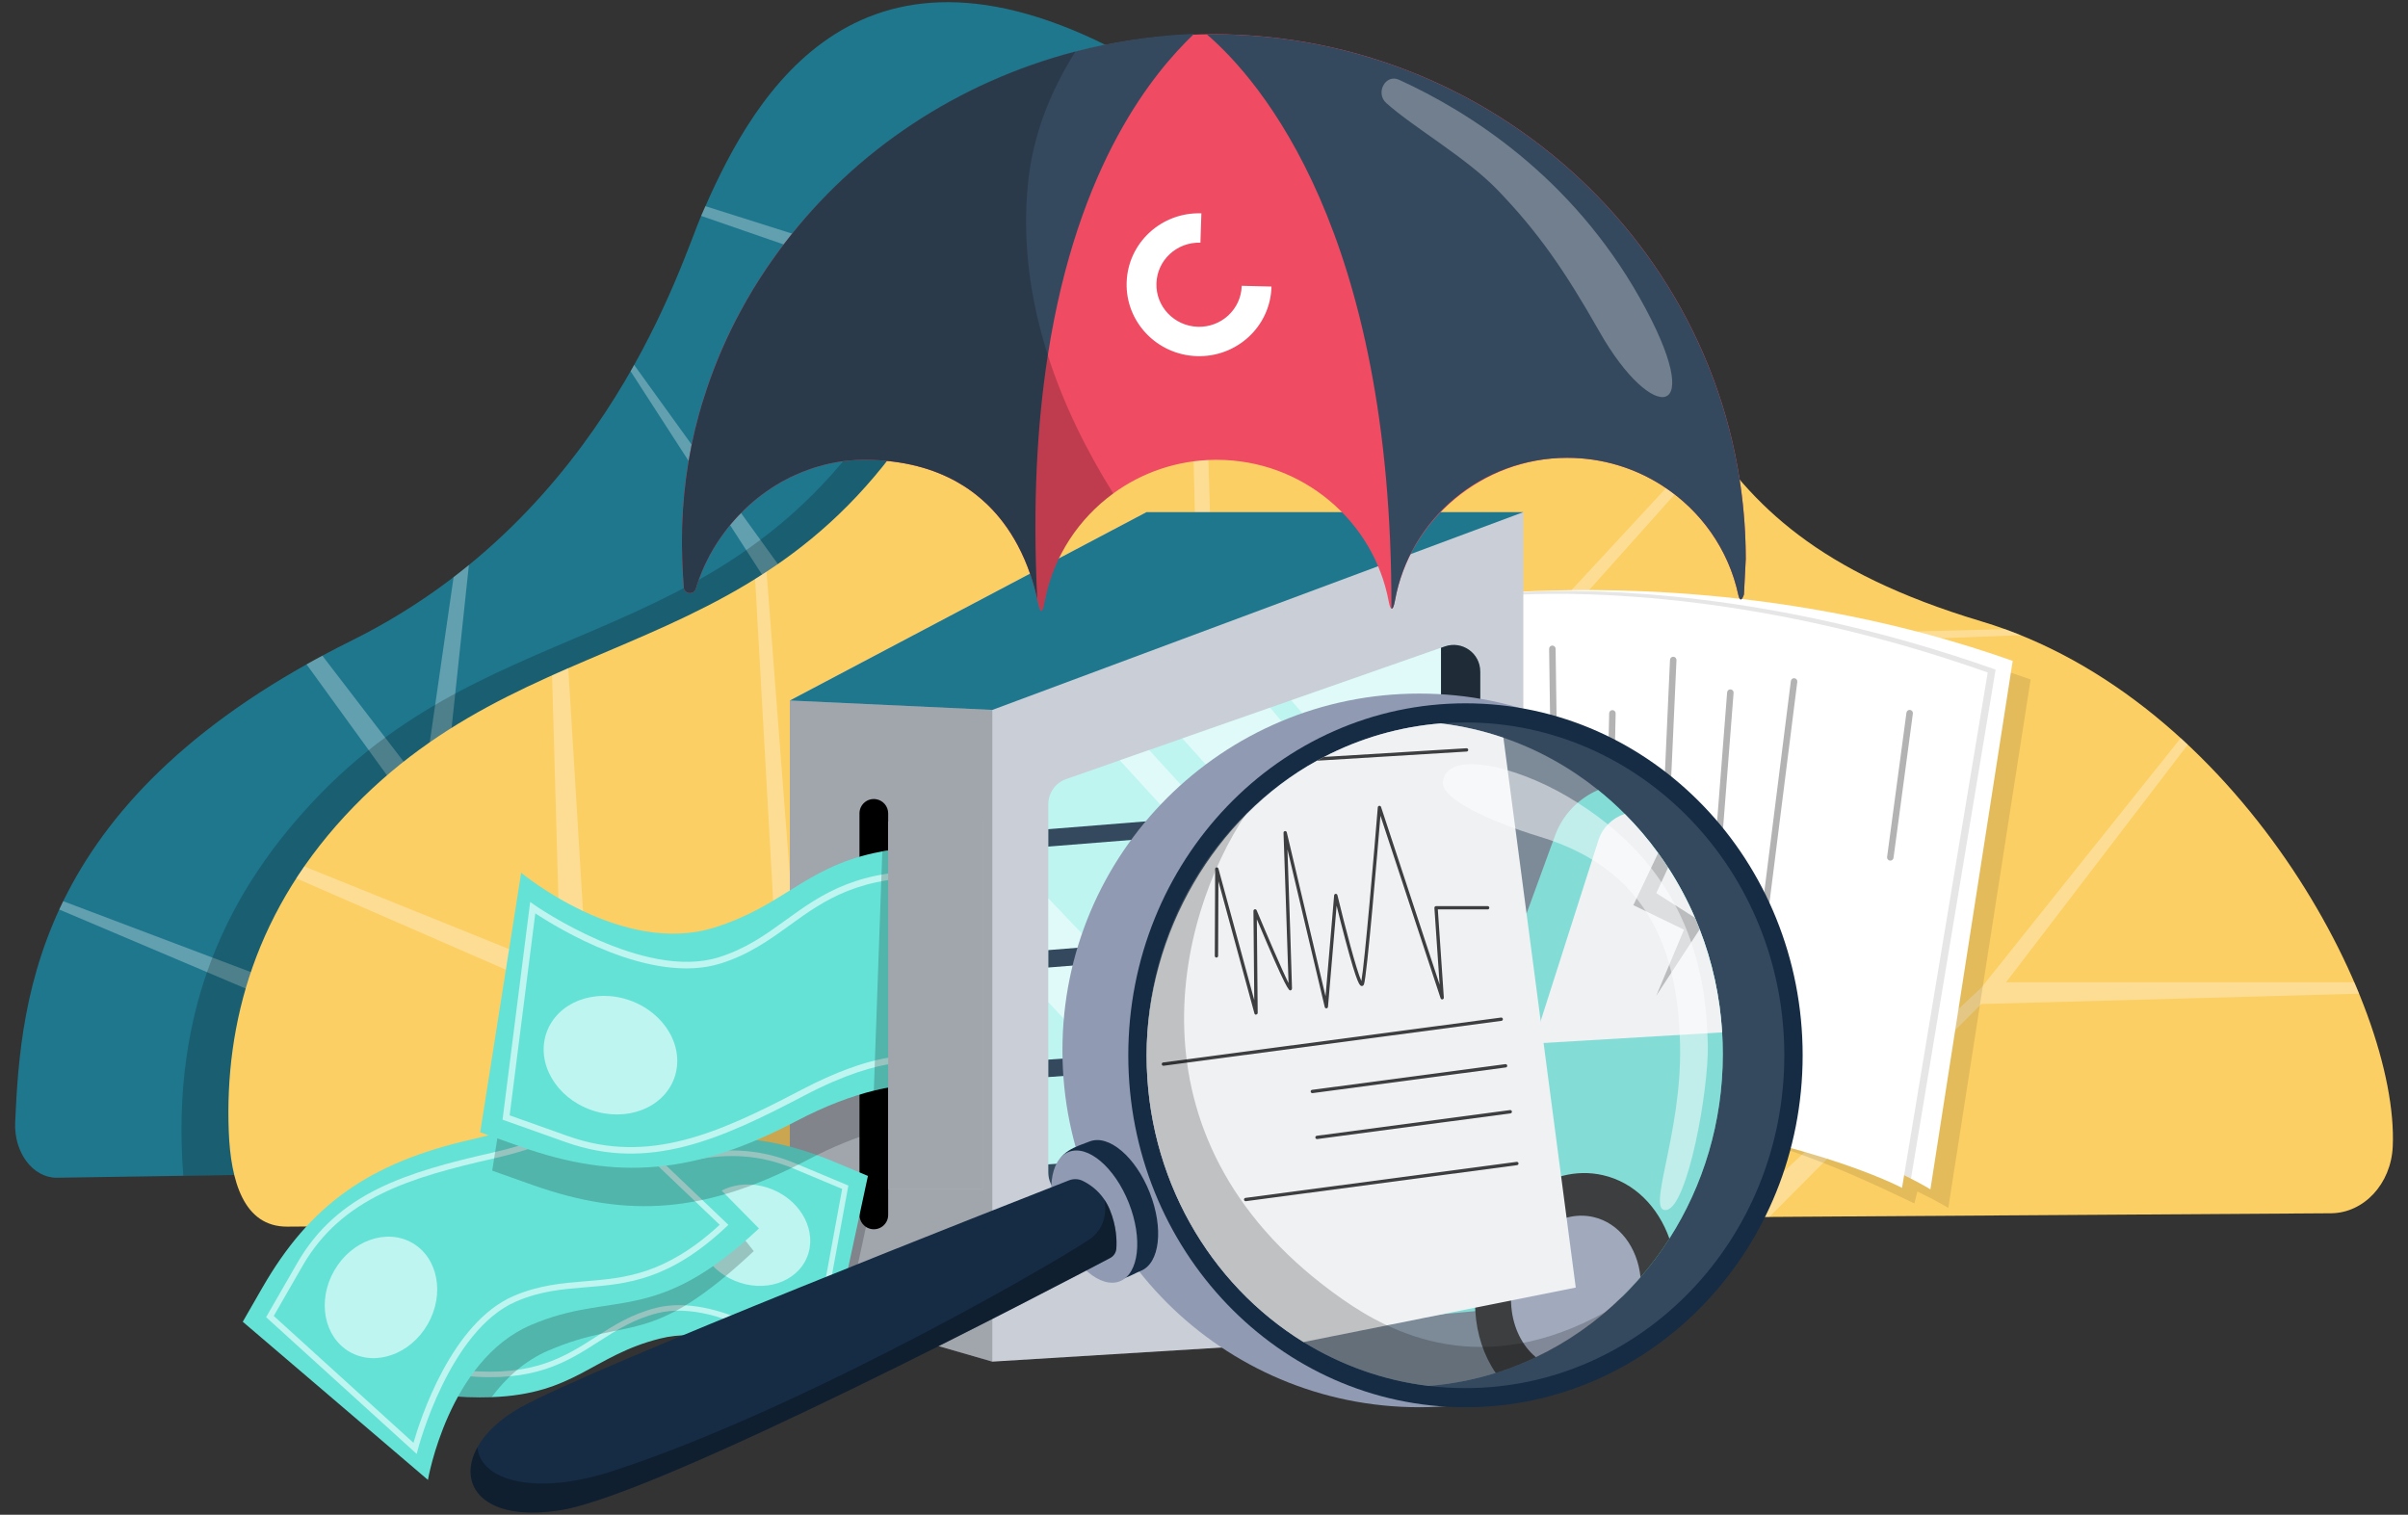 <svg width="550" height="346" viewBox="0 0 550 346" fill="none" xmlns="http://www.w3.org/2000/svg">
<rect x="0" y="0" width="550" height="346" fill="#333333" stroke="none"/>
<g clip-path="url(#clip0_10536_389688)">
<g clip-path="url(#clip1_10536_389688)">
<path d="M458.188 250.151C458.241 256.821 453.982 262.27 448.694 262.27L41.863 268.576L12.945 269.024C7.496 269.024 3.165 263.252 3.464 256.384C4.756 227.036 8.746 181.829 80.4 146.277C138.659 117.372 155.661 59.603 160.207 49.164C170.514 25.469 192.959 -19.624 253.127 10.567C258.654 13.343 263.799 17.339 268.651 22.167C294.242 47.615 311.441 95.998 331.499 108.231C360.673 126.034 382.46 107.262 421.583 147.617C450.776 177.737 458.014 228.047 458.188 250.151Z" fill="#1F778D"/>
<path opacity="0.3" d="M269.284 152.762L120.025 252.884L13.531 207.755C13.818 207.121 14.117 206.493 14.434 205.853L76.595 229.339L105.369 200.541L70.02 151.757C71.199 151.081 72.395 150.423 73.627 149.771L96.683 179.825L103.604 131.818C104.794 130.915 105.961 129.988 107.097 129.061L101.032 186.19L114.061 206.966L193.389 161.161L144.031 84.799C144.306 84.314 144.575 83.83 144.844 83.357L179.206 130.975L258.66 83.411L160.141 49.313C160.171 49.259 160.189 49.205 160.212 49.158C160.506 48.482 160.799 47.8 161.116 47.094L265.402 80.103L269.296 152.756L269.284 152.762Z" fill="white"/>
<path opacity="0.2" d="M458.189 250.148C458.243 256.818 453.984 262.268 448.696 262.268L41.864 268.573C38.927 230.676 51.801 203.326 73.193 181.318C117.568 135.681 173.896 151.258 210.644 77.194C227.657 42.898 248.283 27.105 268.646 22.164C294.238 47.612 311.436 95.995 331.494 108.229C360.669 126.031 382.456 107.26 421.579 147.615C450.771 177.735 458.01 228.044 458.183 250.148H458.189Z" fill="black"/>
<path d="M532.389 277.137C539.933 277.089 546.118 270.419 546.513 261.937C548.027 229.125 511.075 159.463 452.534 141.924C377.399 119.407 393.527 80.487 344.85 43.195C314.377 19.853 256.979 2.08 218.263 80.111C181.515 154.175 125.187 138.598 80.812 184.235C58.224 207.47 51.296 233.923 52.253 258.491C52.69 269.725 55.639 280.254 65.629 280.188L532.389 277.137Z" fill="#FCCF65"/>
<path opacity="0.02" d="M546.513 261.934C546.118 270.41 539.932 277.086 532.389 277.134L404.127 277.966L396.254 278.019L311.512 278.564L301.916 278.63L200.125 279.294L193.449 279.335L65.623 280.167C55.633 280.239 52.684 269.71 52.241 258.47C51.505 239.525 55.46 219.461 67.651 200.617C68.237 199.714 68.841 198.81 69.476 197.901C72.706 193.247 76.469 188.671 80.8 184.214C95.013 169.594 110.453 161.255 126.084 154.244C127.317 153.687 128.555 153.143 129.787 152.611C144.186 146.311 158.687 140.814 172.464 132.241C173.331 131.703 174.204 131.141 175.072 130.572C188.214 121.952 200.639 110.275 211.652 92.125C211.922 91.683 212.185 91.24 212.454 90.785C214.44 87.447 216.366 83.888 218.251 80.09C224.633 67.228 231.519 56.963 238.709 48.905C239.397 48.133 240.091 47.385 240.779 46.656C256.614 29.965 273.794 23.57 290.203 23.271C291.19 23.259 292.183 23.265 293.165 23.295C312.995 23.798 331.498 32.956 344.838 43.174C346.214 44.227 347.536 45.286 348.816 46.338C349.803 47.158 350.766 47.977 351.699 48.797C371.931 66.576 379.283 84.51 390.535 100.68C390.954 101.29 391.385 101.894 391.821 102.498C402.93 117.908 418.208 131.625 452.534 141.909C454.376 142.465 456.207 143.063 458.007 143.715C459.198 144.152 460.382 144.606 461.561 145.085C475.122 150.577 487.374 158.82 498.082 168.583C498.62 169.073 499.164 169.57 499.697 170.078C516.794 186.134 529.805 206.001 537.725 224.36C538.108 225.227 538.473 226.101 538.826 226.962C544.251 240.236 546.943 252.577 546.513 261.928V261.934Z" fill="#FCCF65"/>
<path opacity="0.3" d="M184.459 252.878L200.132 279.301L193.456 279.343L177.573 248.529L67.664 200.63C68.25 199.727 68.855 198.824 69.489 197.915L128.006 221.532L126.097 154.257C127.33 153.701 128.568 153.156 129.8 152.624L134.143 224.367L178.662 242.744L172.477 132.255C173.344 131.717 174.217 131.154 175.085 130.586L184.459 252.878Z" fill="white"/>
<path opacity="0.3" d="M349.229 149.354L278.706 180.676L311.511 278.573L301.916 278.639L274.303 182.052L211.664 92.141C211.933 91.698 212.196 91.256 212.466 90.801L274.309 174.796L272.448 97.842L238.727 48.926C239.415 48.155 240.109 47.407 240.797 46.677L272.448 89.94L290.215 23.287C291.202 23.275 292.195 23.281 293.176 23.311L282.767 69.75L348.822 46.348C349.809 47.168 350.772 47.987 351.705 48.807L278.706 76.839L275.738 96.741L278.257 177.47L348.212 146.375L390.535 100.684C390.954 101.294 391.384 101.898 391.821 102.502L352.596 146.375L458.013 143.719C459.204 144.155 460.388 144.61 461.567 145.089L349.229 149.348V149.354Z" fill="white"/>
<path opacity="0.3" d="M538.825 226.973L452.534 229.342L404.126 277.971L396.254 278.024L452.534 225.621L498.087 168.594C498.626 169.084 499.17 169.581 499.702 170.089L458.193 224.371H537.731C538.114 225.238 538.478 226.112 538.831 226.973H538.825Z" fill="white"/>
<path d="M343.724 131.887L344.603 131.935C345.991 132.007 347.133 133.065 347.313 134.441L362.448 258.45C362.681 260.239 361.233 261.8 359.433 261.705C358.051 261.633 356.914 260.586 356.723 259.216L340.715 135.159C340.469 133.365 341.917 131.791 343.724 131.887Z" fill="#152C44"/>
<path opacity="0.1" d="M463.8 155.204L445.004 275.917C445.004 275.917 443.503 274.978 440.565 273.47C439.794 273.076 438.914 272.639 437.945 272.166C437.664 273.279 437.491 273.973 437.257 274.888C425.801 269.528 402.268 257.409 369.761 254.106C369.193 254.047 368.625 253.993 368.05 253.933C367.243 253.855 366.441 253.783 365.622 253.712C365.173 253.67 363.169 253.747 361.799 253.777C361.38 253.777 361.027 253.777 360.788 253.777L345.324 140.135L345.384 139.806C345.384 139.806 346.156 139.717 347.639 139.603C348.59 139.543 349.841 139.459 351.384 139.394C366.124 138.729 412.641 137.078 463.8 155.204Z" fill="black"/>
<path d="M459.71 150.962L440.914 271.675C440.914 271.675 439.413 270.736 436.476 269.228C426.994 264.365 402.551 253.615 365.671 249.864C365.103 249.804 364.535 249.751 363.96 249.691C363.153 249.613 362.351 249.541 361.532 249.469C361.083 249.427 359.079 249.505 357.709 249.535C357.29 249.535 356.937 249.535 356.698 249.535L341.234 135.893L341.294 135.564C341.294 135.564 342.066 135.474 343.549 135.361C344.501 135.301 345.751 135.217 347.294 135.151C362.034 134.487 408.551 132.836 459.71 150.962Z" fill="white"/>
<path opacity="0.1" d="M455.809 152.956L436.475 269.23C426.993 264.367 402.55 253.617 365.671 249.866C365.102 249.806 364.534 249.752 363.96 249.693C363.152 249.615 362.351 249.543 361.531 249.471C361.082 249.429 359.078 249.507 357.709 249.537L343.262 135.901L343.328 135.572C343.328 135.572 344.093 135.488 345.577 135.368C346.528 135.309 347.784 135.225 349.322 135.159C364.067 134.495 404.656 134.83 455.809 152.956Z" fill="black"/>
<path d="M454.004 153.61L434.431 271.338C434.431 271.338 411.167 258.889 362.891 253.984C362.323 253.924 361.754 253.87 361.18 253.81C360.372 253.732 359.571 253.661 358.751 253.589C358.165 253.535 357.346 253.499 356.323 253.469L341.457 136.555L341.517 136.226C341.517 136.226 342.289 136.142 343.766 136.022C344.717 135.963 345.974 135.879 347.511 135.813C362.257 135.155 402.845 135.49 453.998 153.61H454.004Z" fill="white"/>
<path opacity="0.15" d="M361.172 253.811C360.365 253.733 359.563 253.662 358.743 253.59C358.157 253.536 357.338 253.5 356.315 253.47L341.449 136.556L341.509 136.227C341.509 136.227 342.281 136.143 343.758 136.023L361.166 253.811H361.172Z" fill="black"/>
<path opacity="0.3" fill-rule="evenodd" clip-rule="evenodd" d="M436.275 162.163C436.68 162.217 436.965 162.59 436.91 162.995L432.49 195.946C432.436 196.351 432.063 196.635 431.658 196.581C431.253 196.527 430.969 196.154 431.023 195.749L435.443 162.798C435.498 162.393 435.87 162.108 436.275 162.163Z" fill="black"/>
<path opacity="0.3" fill-rule="evenodd" clip-rule="evenodd" d="M409.87 154.92C410.275 154.971 410.562 155.341 410.511 155.747L398.619 250.108C398.568 250.514 398.198 250.801 397.792 250.75C397.387 250.699 397.099 250.329 397.15 249.923L409.043 155.562C409.094 155.156 409.464 154.869 409.87 154.92Z" fill="black"/>
<path opacity="0.3" fill-rule="evenodd" clip-rule="evenodd" d="M395.288 157.472C395.695 157.508 395.996 157.867 395.96 158.274L388.993 247.926C388.957 248.333 388.598 248.634 388.191 248.598C387.784 248.562 387.483 248.203 387.519 247.796L394.486 158.144C394.522 157.737 394.881 157.436 395.288 157.472Z" fill="black"/>
<path opacity="0.3" fill-rule="evenodd" clip-rule="evenodd" d="M382.211 150.016C382.619 150.035 382.935 150.381 382.917 150.789L378.628 245.767C378.609 246.175 378.263 246.491 377.855 246.473C377.447 246.454 377.131 246.108 377.149 245.7L381.438 150.722C381.457 150.314 381.803 149.998 382.211 150.016Z" fill="black"/>
<path opacity="0.3" fill-rule="evenodd" clip-rule="evenodd" d="M368.302 162.203C368.711 162.214 369.033 162.554 369.023 162.963L367.128 249.693C367.117 250.102 366.778 250.424 366.369 250.414C365.96 250.403 365.638 250.063 365.649 249.654L367.543 162.924C367.554 162.515 367.894 162.193 368.302 162.203Z" fill="black"/>
<path opacity="0.3" fill-rule="evenodd" clip-rule="evenodd" d="M354.558 147.461C354.966 147.455 355.302 147.782 355.308 148.19L356.654 243.587C356.66 243.996 356.333 244.332 355.925 244.338C355.516 244.343 355.18 244.017 355.174 243.608L353.828 148.211C353.822 147.803 354.149 147.467 354.558 147.461Z" fill="black"/>
<g opacity="0.5">
<path d="M338.102 139.914L347.93 149.743V139.914H338.102Z" fill="white"/>
</g>
<path d="M347.939 303.574L226.652 311.022L180.41 297.682V160.01L261.863 116.992H347.933L347.939 303.574Z" fill="#DFE4EE"/>
<path opacity="0.1" d="M347.939 303.574L226.652 311.022L180.41 297.682V160.01L261.863 116.992H347.933L347.939 303.574Z" fill="black"/>
<path d="M347.933 116.984L226.652 162.161L180.41 160.008L261.868 116.984H347.933Z" fill="#1F778D"/>
<path opacity="0.2" d="M226.65 162.167V311.026L193.24 301.389L180.402 297.686V160.008L226.65 162.167Z" fill="black"/>
<path d="M338.104 153.381V261.909C338.104 262.471 338.027 263.015 337.883 263.536C337.207 265.958 335.071 267.789 332.451 267.968L301.428 270.092L279.055 271.623L245.926 273.885C242.42 274.124 239.441 271.342 239.441 267.825V183.687C239.441 181.108 241.075 178.817 243.503 177.962L255.755 173.672L262.473 171.321L270.034 168.671L290.104 161.642L294.907 159.955L330.028 147.656C333.977 146.28 338.104 149.206 338.104 153.381Z" fill="#BEF5F0"/>
<g opacity="0.5">
<path d="M239.441 205.195L301.428 270.089L279.055 271.621L239.441 228.914V205.195Z" fill="white"/>
<path d="M338.103 153.381V209.918L294.906 159.955L330.027 147.656C333.975 146.28 338.103 149.206 338.103 153.381Z" fill="white"/>
<path d="M290.099 161.641L338.106 218.267V244.23L270.035 168.664L290.099 161.641Z" fill="white"/>
<path d="M262.472 171.312L338.104 254.093V261.906C338.104 262.468 338.026 263.012 337.882 263.533L255.754 173.663L262.472 171.312Z" fill="white"/>
</g>
<path d="M338.102 153.381V261.909C338.102 264.547 336.41 266.814 334.029 267.639C333.532 267.819 333 267.921 332.449 267.962L245.918 273.879C242.413 274.118 239.434 271.336 239.434 267.819V265.964L323.482 260.222C324.547 260.144 325.54 259.803 326.378 259.258C328.047 258.17 329.135 256.291 329.135 254.168V147.967L330.021 147.656C333.969 146.28 338.096 149.206 338.096 153.381H338.102Z" fill="#34495E"/>
<path d="M239.441 193.376L331.877 185.97V181.992L239.441 189.404V193.376Z" fill="#34495E"/>
<path d="M239.441 221.001L331.877 213.595V209.617L239.441 217.023V221.001Z" fill="#34495E"/>
<path d="M239.441 246.02L331.877 239.494V235.516L239.441 242.042V246.02Z" fill="#34495E"/>
<path opacity="0.4" d="M338.104 153.381V261.909C338.104 264.547 336.411 266.814 334.03 267.639L326.379 259.258C328.048 258.17 329.137 256.291 329.137 254.168V147.967L330.022 147.656C333.97 146.28 338.098 149.206 338.098 153.381H338.104Z" fill="black"/>
<path d="M200.071 182.553C201.681 182.792 202.865 184.174 202.865 185.795V277.513C202.865 279.69 200.789 281.258 198.695 280.671C197.284 280.271 196.309 278.985 196.309 277.513V185.795C196.309 183.791 198.091 182.254 200.071 182.553Z" fill="black"/>
<path d="M398.738 127.754L398.331 135.782C398.331 135.782 397.577 138.372 397.009 135.764C393.127 117.925 377.113 104.579 357.952 104.579C338.791 104.579 321.952 118.637 318.62 137.188C318.38 138.504 318.105 139.138 317.812 139.012C317.591 138.922 317.387 138.408 317.202 137.427C313.78 119.008 297.491 105.034 277.911 105.034H277.487C268.801 105.123 260.785 107.959 254.27 112.715C246.446 118.422 240.786 126.886 238.759 136.661C238.226 139.233 237.897 141.477 236.916 136.954C236.144 133.383 234.798 128.968 232.459 124.571C232.226 124.129 231.981 123.686 231.724 123.249C231.466 122.813 231.203 122.376 230.928 121.939C230.653 121.502 230.366 121.072 230.067 120.635C229.767 120.204 229.456 119.78 229.139 119.355C228.176 118.087 227.111 116.842 225.921 115.658C225.825 115.562 225.724 115.461 225.622 115.365C225.52 115.269 225.418 115.167 225.317 115.072C224.605 114.396 223.851 113.732 223.05 113.098C222.936 113.008 222.822 112.918 222.709 112.828C222.475 112.649 222.242 112.469 222.003 112.296C221.769 112.122 221.524 111.949 221.279 111.776C221.034 111.602 220.782 111.435 220.531 111.273C220.405 111.189 220.28 111.106 220.154 111.028C219.64 110.705 219.113 110.388 218.569 110.083C213.281 107.104 206.551 105.153 197.985 105.034C197.123 105.016 196.256 105.034 195.412 105.094H195.394C194.97 105.111 194.545 105.147 194.126 105.183C192.122 105.351 190.172 105.692 188.24 106.182C187.336 106.422 186.433 106.679 185.554 106.966C185.165 107.092 184.782 107.223 184.411 107.367C183.562 107.678 182.736 108.007 181.947 108.366C181.659 108.479 181.378 108.605 181.097 108.743C181.007 108.784 180.912 108.832 180.822 108.874C180.768 108.874 180.714 108.934 180.654 108.946C180.565 108.988 180.469 109.036 180.379 109.084C180.104 109.221 179.829 109.365 179.548 109.508C177.962 110.334 176.455 111.261 175.019 112.278C174.798 112.428 174.577 112.589 174.355 112.757C174.283 112.81 174.206 112.864 174.134 112.918C172.644 114.013 171.245 115.215 169.922 116.513C169.647 116.747 169.39 117.022 169.151 117.297C168.78 117.644 168.415 118.027 168.08 118.41C167.769 118.739 167.476 119.068 167.195 119.409C166.902 119.738 166.626 120.085 166.345 120.432C166.22 120.593 166.088 120.749 165.962 120.916C165.585 121.395 165.221 121.879 164.874 122.382C163.51 124.296 162.295 126.318 161.284 128.436C161.165 128.681 161.051 128.926 160.937 129.166C160.824 129.411 160.71 129.662 160.602 129.907C159.956 131.385 159.388 132.916 158.927 134.466C158.467 135.961 156.277 135.74 156.17 134.19C156.02 132.145 155.888 130.015 155.823 127.897C155.434 117.632 156.463 107.672 158.73 98.154C158.951 97.239 159.191 96.348 159.43 95.438C159.579 94.852 159.723 94.272 159.908 93.71C160.112 92.944 160.351 92.178 160.59 91.43C160.866 90.521 161.159 89.624 161.458 88.75C163.498 82.589 166.112 76.643 169.205 70.972C169.647 70.152 170.09 69.35 170.551 68.543C171.071 67.651 171.58 66.754 172.118 65.881C172.579 65.133 173.039 64.385 173.518 63.656C174.014 62.872 174.529 62.1 175.049 61.334C175.378 60.826 175.713 60.335 176.078 59.839C176.449 59.312 176.832 58.762 177.221 58.236C177.867 57.32 178.543 56.429 179.225 55.532C195.454 34.487 218.85 18.855 245.572 11.874C253.726 9.739 262.196 8.417 270.865 7.992C271.325 7.956 271.768 7.938 272.228 7.938C272.324 7.92 272.432 7.92 272.522 7.92C273.55 7.866 274.603 7.848 275.65 7.83C276.111 7.812 276.571 7.812 277.032 7.812C343.972 7.812 398.744 61.412 398.744 127.742L398.738 127.754Z" fill="#EF4B63"/>
<path d="M398.738 127.751L398.332 135.779C398.332 135.779 397.578 138.37 397.01 135.761C394.766 125.442 388.449 116.631 379.817 111.031C373.542 106.946 366.016 104.577 357.952 104.577C338.295 104.577 321.952 118.635 318.62 137.185C318.381 138.501 318.106 139.135 317.812 139.01C318.016 53.095 287.902 18.404 275.645 7.846C276.105 7.828 276.566 7.828 277.026 7.828C278.223 7.828 279.401 7.846 280.58 7.882C334.694 9.413 380.224 45.964 394.27 95.496C397.177 105.761 398.744 116.577 398.744 127.757L398.738 127.751Z" fill="#34495E"/>
<path d="M272.685 7.772L272.517 7.94C263.867 16.273 246.208 36.923 239.329 81.137C236.912 96.666 235.823 115.103 236.924 136.932C236.152 133.372 234.806 128.964 232.467 124.567C232.234 124.124 231.989 123.681 231.731 123.245C231.48 122.808 231.211 122.371 230.936 121.935C230.661 121.498 230.373 121.067 230.074 120.631C229.781 120.2 229.47 119.775 229.147 119.35C228.184 118.082 227.119 116.838 225.929 115.653C225.833 115.558 225.731 115.456 225.63 115.36C225.528 115.265 225.426 115.163 225.325 115.067C224.613 114.391 223.859 113.727 223.057 113.093C222.944 113.003 222.83 112.914 222.716 112.824C222.483 112.644 222.25 112.465 222.01 112.291C221.777 112.118 221.532 111.944 221.287 111.771C221.041 111.598 220.79 111.43 220.539 111.269C220.413 111.185 220.288 111.101 220.162 111.023C219.648 110.7 219.121 110.383 218.577 110.078C213.289 107.099 206.559 105.149 197.992 105.029C197.131 105.011 196.264 105.029 195.42 105.089H195.402C194.977 105.107 194.553 105.143 194.134 105.179C192.13 105.346 190.18 105.687 188.247 106.178C187.344 106.417 186.441 106.674 185.562 106.961C185.173 107.087 184.79 107.219 184.419 107.362C183.569 107.673 182.744 108.002 181.954 108.361C181.667 108.487 181.386 108.606 181.105 108.738C181.015 108.78 180.919 108.828 180.83 108.87C180.776 108.87 180.722 108.93 180.662 108.941C180.572 108.983 180.477 109.031 180.387 109.079C180.112 109.217 179.837 109.36 179.555 109.504C177.97 110.329 176.463 111.257 175.027 112.274C174.806 112.441 174.584 112.591 174.363 112.752C174.291 112.806 174.213 112.86 174.142 112.914C172.652 114.008 171.252 115.211 169.93 116.509C169.673 116.766 169.416 117.017 169.159 117.293C168.788 117.639 168.423 118.022 168.088 118.405C167.777 118.734 167.502 119.081 167.202 119.404C166.909 119.733 166.634 120.08 166.353 120.427C166.227 120.589 166.096 120.744 165.97 120.912C165.593 121.396 165.228 121.887 164.881 122.377C163.517 124.292 162.303 126.314 161.292 128.431C161.172 128.67 161.059 128.916 160.945 129.161C160.831 129.406 160.718 129.658 160.61 129.903C159.964 131.38 159.396 132.912 158.935 134.461C158.475 135.957 156.285 135.735 156.177 134.186C156.028 132.14 155.896 130.01 155.83 127.893C155.442 117.628 156.471 107.667 158.738 98.15C158.959 97.234 159.198 96.343 159.438 95.434C159.587 94.848 159.731 94.267 159.916 93.705C160.12 92.939 160.359 92.174 160.598 91.426C160.873 90.517 161.166 89.619 161.466 88.746C163.541 82.56 166.138 76.638 169.212 70.967C169.655 70.147 170.098 69.346 170.558 68.538C171.079 67.647 171.587 66.75 172.126 65.876C172.586 65.129 173.047 64.381 173.526 63.651C174.022 62.867 174.536 62.096 175.057 61.33C175.386 60.821 175.721 60.331 176.086 59.834C176.457 59.308 176.84 58.758 177.228 58.231C177.875 57.316 178.55 56.425 179.232 55.527C195.342 34.446 218.613 18.803 245.646 11.756C253.883 9.609 262.467 8.263 271.309 7.802C271.77 7.784 272.23 7.742 272.691 7.742L272.685 7.772Z" fill="#34495E"/>
<path d="M290.414 65.454L283.612 65.287V65.365C283.439 70.671 278.94 74.822 273.562 74.643C268.184 74.463 263.961 70.019 264.135 64.713C264.308 59.406 268.801 55.255 274.184 55.434L274.4 48.728C265.265 48.423 257.626 55.476 257.333 64.485C257.04 73.494 264.212 81.044 273.347 81.349C282.482 81.654 290.121 74.601 290.414 65.592C290.414 65.544 290.414 65.502 290.414 65.454Z" fill="white"/>
<path opacity="0.3" d="M316.653 23.563C314.062 21.253 316.455 16.809 319.536 18.215C335.424 25.459 358.796 40.163 374.511 68.022C390.544 96.448 377.443 97.142 365.335 75.786C357.271 61.573 351.235 52.959 342.13 43.477C335.036 36.083 322.94 29.168 316.653 23.563Z" fill="white"/>
<path opacity="0.2" d="M239.329 81.138C243.014 92.666 248.398 103.32 254.278 112.712C246.453 118.419 240.794 126.883 238.766 136.658C238.234 139.231 237.905 141.474 236.924 136.951C236.152 133.38 234.806 128.965 232.467 124.568C232.234 124.126 231.989 123.683 231.731 123.246C231.474 122.81 231.211 122.373 230.936 121.936C230.661 121.5 230.373 121.069 230.074 120.632C229.775 120.201 229.464 119.777 229.147 119.352C228.184 118.084 227.119 116.839 225.929 115.655C225.833 115.559 225.731 115.458 225.63 115.362C225.528 115.266 225.426 115.165 225.325 115.069C224.613 114.393 223.859 113.729 223.057 113.095C222.944 113.005 222.83 112.915 222.716 112.826C222.483 112.646 222.25 112.467 222.01 112.293C221.777 112.12 221.532 111.946 221.287 111.773C221.041 111.599 220.79 111.432 220.539 111.27C220.413 111.186 220.288 111.103 220.162 111.025C219.648 110.702 219.121 110.385 218.577 110.08C213.289 107.101 206.559 105.15 197.992 105.031C197.131 105.013 196.264 105.031 195.42 105.091H195.402C194.977 105.109 194.553 105.144 194.134 105.18C192.13 105.348 190.18 105.689 188.247 106.179C187.344 106.419 186.441 106.676 185.562 106.963C185.173 107.089 184.79 107.22 184.419 107.364C183.569 107.675 182.744 108.004 181.954 108.363C181.667 108.488 181.386 108.608 181.105 108.74C181.015 108.782 180.919 108.829 180.83 108.871C180.776 108.871 180.722 108.931 180.662 108.943C180.572 108.985 180.477 109.033 180.387 109.081C180.112 109.218 179.837 109.362 179.555 109.505C177.97 110.331 176.463 111.258 175.027 112.275C174.806 112.443 174.584 112.592 174.363 112.754C174.291 112.808 174.213 112.861 174.142 112.915C172.652 114.01 171.252 115.212 169.93 116.51C169.673 116.768 169.416 117.019 169.159 117.294C168.788 117.641 168.423 118.024 168.088 118.407C167.777 118.736 167.502 119.083 167.202 119.406C166.909 119.735 166.634 120.082 166.353 120.429C166.227 120.59 166.096 120.746 165.97 120.913C165.593 121.398 165.228 121.888 164.881 122.379C163.517 124.293 162.303 126.315 161.292 128.433C161.172 128.678 161.059 128.923 160.945 129.163C160.831 129.408 160.718 129.659 160.61 129.904C159.964 131.382 159.396 132.913 158.935 134.463C158.475 135.958 156.285 135.737 156.177 134.188C156.028 132.142 155.896 130.012 155.83 127.894C155.442 117.629 156.471 107.669 158.738 98.151C158.959 97.236 159.198 96.345 159.438 95.436C159.587 94.849 159.731 94.269 159.916 93.707C160.12 92.941 160.359 92.175 160.598 91.427C160.873 90.518 161.166 89.621 161.466 88.748C163.505 82.586 166.12 76.64 169.212 70.969C169.655 70.149 170.098 69.347 170.558 68.54C171.079 67.649 171.587 66.751 172.126 65.878C172.586 65.13 173.047 64.382 173.526 63.653C174.022 62.869 174.536 62.097 175.057 61.331C175.386 60.823 175.721 60.333 176.086 59.836C176.457 59.31 176.84 58.759 177.228 58.233C177.875 57.318 178.55 56.426 179.232 55.529C195.342 34.448 218.613 18.805 245.646 11.758C245.622 11.794 245.598 11.83 245.58 11.871C239.837 20.994 235.907 30.972 234.812 41.758C233.412 55.553 235.41 68.827 239.335 81.114L239.329 81.138Z" fill="black"/>
<path opacity="0.2" d="M199.587 271.887L193.24 301.384L180.402 297.681V264.852C184.189 265.749 188.041 267.047 192.055 268.728L199.587 271.887Z" fill="black"/>
<path d="M198.241 268.606L187.515 318.473C187.515 318.473 168.94 301.173 150.713 305.767C135.237 309.661 131.42 318.443 112.29 319.143C108.886 319.268 104.991 319.137 100.457 318.676L106.337 272.219C106.337 272.219 116.74 276.58 136.906 267.362C142.589 264.765 147.871 262.863 152.944 261.649C165.871 258.55 177.423 259.884 190.709 265.453L198.241 268.606Z" fill="#65E2D6"/>
<path d="M186.078 312.71L185.258 312.063C185.055 311.902 164.949 296.229 150.155 299.956C144.741 301.32 140.853 303.814 136.743 306.452C129.499 311.1 122.009 315.904 105.744 314.247L105.086 314.181L110.99 276.901L111.72 277.188C111.786 277.212 118.689 279.712 135.05 272.235C151.896 264.542 166.026 259.176 181.747 265.768L193.771 270.805L186.084 312.704L186.078 312.71ZM106.528 313.068C121.908 314.486 129.104 309.868 136.067 305.399C140.087 302.821 144.239 300.159 149.85 298.747C163.687 295.266 181.196 307.469 185.216 310.46L192.353 271.577L181.256 266.928C166.008 260.534 152.123 265.816 135.565 273.383C121.471 279.82 114.209 279.072 111.989 278.57L106.522 313.068H106.528Z" fill="#BEF5F0"/>
<path d="M184.304 287.23C186.713 281.483 183.231 274.547 176.528 271.738C169.824 268.928 162.438 271.309 160.029 277.056C157.621 282.802 161.102 289.739 167.806 292.548C174.509 295.358 181.896 292.977 184.304 287.23Z" fill="#BEF5F0"/>
<path opacity="0.2" d="M172.165 285.784C148.194 308.271 144.091 300.411 125.247 308.498C119.827 310.825 115.58 314.738 112.29 319.135C108.886 319.26 104.991 319.129 100.457 318.668L106.337 272.211C106.337 272.211 116.74 276.572 136.906 267.354C142.589 264.757 147.871 262.855 152.944 261.641L172.165 285.784Z" fill="black"/>
<path d="M173.351 280.61L137.506 244.227C137.506 244.227 131.374 254.893 107.793 260.253C84.211 265.613 70.787 275.238 59.888 294.195L55.449 301.918L97.743 338.044C97.743 338.044 102.397 310.76 121.24 302.672C140.084 294.584 149.386 303.09 173.351 280.61Z" fill="#65E2D6"/>
<path d="M60.785 300.863L67.874 288.54C77.14 272.424 92.945 267.722 112.638 263.248C131.769 258.899 136.1 252.163 136.142 252.103L136.578 251.367L166.369 279.782L165.843 280.279C152.832 292.482 143.165 293.272 133.809 294.038C128.497 294.474 123.478 294.881 117.884 297.286C102.594 303.848 95.529 330.744 95.463 331.013L95.182 332.114L60.791 300.881L60.785 300.863ZM136.812 253.473C135.22 255.375 129.418 260.831 112.943 264.576C93.579 268.979 78.055 273.585 69.064 289.222L62.526 300.594L94.441 329.577C95.942 324.325 103.049 302.155 117.352 296.018C123.155 293.529 128.515 293.092 133.707 292.668C142.698 291.932 151.994 291.172 164.389 279.77L136.824 253.479L136.812 253.473Z" fill="#BEF5F0"/>
<path d="M97.684 302.491C101.635 295.62 100.062 287.304 94.17 283.916C88.279 280.529 80.3 283.352 76.349 290.223C72.398 297.094 73.971 305.41 79.863 308.798C85.754 312.186 93.733 309.362 97.684 302.491Z" fill="#BEF5F0"/>
<path opacity="0.2" d="M224.064 202.23L220.175 257.193C220.175 257.193 207.667 252.749 184.57 264.88C161.473 277.018 143.718 278.531 121.483 270.623L112.426 267.405L121.788 208.128C121.788 208.128 144.729 227.241 165.852 220.666C186.975 214.092 188.638 200.597 224.058 202.23H224.064Z" fill="black"/>
<path d="M221.308 193.456L217.419 248.426C217.419 248.426 213.029 246.865 204.642 248.121C203.092 248.348 201.405 248.671 199.587 249.126C194.634 250.352 188.693 252.494 181.814 256.113C158.717 268.245 140.962 269.758 118.733 261.856L109.676 258.637L119.038 199.355C119.038 199.355 141.985 218.474 163.102 211.893C178.727 207.03 183.71 198.374 199.587 194.862C201.16 194.515 202.835 194.216 204.642 193.983C209.254 193.373 214.692 193.151 221.308 193.456Z" fill="#65E2D6"/>
<path d="M121.102 206.029L122.101 206.735C122.347 206.908 146.993 224.017 164.132 218.675C170.401 216.725 174.804 213.542 179.47 210.174C187.677 204.246 196.166 198.114 215.386 199L216.164 199.036L211.647 243.219L210.774 242.926C210.696 242.902 202.423 240.414 183.681 250.26C164.395 260.394 148.135 267.615 129.238 260.897L114.785 255.758L121.096 206.029H121.102ZM214.543 200.441C196.381 199.777 188.227 205.67 180.337 211.371C175.785 214.661 171.077 218.059 164.574 220.087C148.548 225.076 127.18 211.879 122.263 208.625L116.406 254.771L129.74 259.515C148.076 266.035 164.036 258.929 183.005 248.962C199.145 240.486 207.729 240.886 210.367 241.335L214.549 200.447L214.543 200.441Z" fill="#BEF5F0"/>
<path d="M154.027 246.212C156.482 239.304 151.94 231.382 143.88 228.517C135.821 225.651 127.297 228.929 124.841 235.836C122.385 242.744 126.928 250.666 134.988 253.531C143.047 256.397 151.571 253.119 154.027 246.212Z" fill="#BEF5F0"/>
<path opacity="0.2" d="M204.641 193.984V248.122C203.091 248.35 201.404 248.673 199.586 249.127L201.524 194.529C203.097 194.182 202.834 194.218 204.641 193.984Z" fill="black"/>
<path d="M224.554 187.688H202.863V271.622H224.554V187.688Z" fill="#DFE4EE"/>
<path opacity="0.1" d="M224.554 187.688H202.863V271.622H224.554V187.688Z" fill="black"/>
<path opacity="0.2" d="M224.554 187.688H202.863V271.622H224.554V187.688Z" fill="black"/>
<path d="M324.174 321.442C369.189 321.442 405.68 284.951 405.68 239.936C405.68 194.921 369.189 158.43 324.174 158.43C279.16 158.43 242.668 194.921 242.668 239.936C242.668 284.951 279.16 321.442 324.174 321.442Z" fill="#909AB2"/>
<path d="M334.721 321.443C377.254 321.443 411.734 285.45 411.734 241.05C411.734 196.65 377.254 160.656 334.721 160.656C292.187 160.656 257.707 196.65 257.707 241.05C257.707 285.45 292.187 321.443 334.721 321.443Z" fill="#152C44"/>
<path d="M407.551 241.05C407.551 283.038 374.943 317.077 334.719 317.077C331.877 317.077 329.078 316.909 326.32 316.574C290.05 312.231 261.887 280.071 261.887 241.05C261.887 202.029 291.498 168.248 329.09 165.245C330.95 165.101 332.823 165.023 334.719 165.023C374.943 165.023 407.551 199.062 407.551 241.05Z" fill="#34495E"/>
<path opacity="0.2" d="M393.499 240.766C393.499 256.356 389.006 270.85 381.296 282.91C379.309 286.021 377.102 288.976 374.703 291.74C373.315 293.343 371.868 294.886 370.354 296.352C364.617 301.945 358.019 306.575 350.787 310.009C347.832 311.415 344.769 312.617 341.622 313.604C336.717 315.136 331.596 316.147 326.32 316.572C315.977 315.333 306.292 311.834 297.732 306.551C276.28 293.325 261.887 268.942 261.887 241.047C261.887 213.153 277.656 186.497 300.782 173.767C301.315 173.468 301.853 173.18 302.392 172.905C310.545 168.676 319.56 166.002 329.09 165.242C334.025 165.834 338.805 166.941 343.387 168.514C351.277 171.212 358.57 175.286 365.012 180.455C367.136 182.154 369.164 183.978 371.09 185.916C373.86 188.68 376.414 191.671 378.723 194.866C379.513 195.942 380.273 197.043 381.002 198.168C383.347 201.781 385.405 205.615 387.134 209.635C387.511 210.509 387.87 211.394 388.211 212.285C391.064 219.631 392.841 227.546 393.344 235.819C393.445 237.452 393.499 239.103 393.499 240.766Z" fill="white"/>
<path d="M393.502 240.765C393.502 256.354 389.01 270.849 381.299 282.909C379.313 286.019 377.105 288.975 374.707 291.738C373.319 293.341 371.871 294.885 370.358 296.35L345.215 298.713L336.972 299.485L320.162 301.064C310.088 302.01 301.181 294.526 300.379 284.434L299.494 273.325C298.309 258.442 308.293 244.964 322.872 241.764L332.359 239.682C336.308 239.281 338.76 235.812 340.938 229.853L355.169 190.88C356.91 186.112 360.523 182.391 365.016 180.453C367.139 182.152 369.167 183.977 371.093 185.915C373.863 188.679 376.418 191.67 378.727 194.864C379.516 195.941 380.276 197.041 381.006 198.166C383.351 201.779 385.409 205.614 387.137 209.634L387.813 211.303L388.214 212.284C391.068 219.63 392.844 227.544 393.347 235.818C393.449 237.451 393.502 239.102 393.502 240.765Z" fill="#65E2D6"/>
<path d="M381.299 282.909C379.313 286.02 377.105 288.975 374.706 291.738C373.318 293.342 371.871 294.885 370.357 296.351C364.62 301.944 358.022 306.574 350.79 310.008C347.835 311.414 344.772 312.616 341.625 313.603C338.933 309.685 337.288 304.791 336.971 299.485C336.792 296.494 337.031 293.378 337.749 290.231C341.141 275.389 353.835 265.633 366.104 268.432C373.265 270.065 378.696 275.617 381.299 282.909Z" fill="black"/>
<path d="M374.708 291.736C373.32 293.339 371.872 294.883 370.359 296.348C364.622 301.942 358.024 306.572 350.792 310.006C347.675 307.415 345.659 303.33 345.216 298.711C345.007 296.57 345.138 294.315 345.659 292.035C347.842 282.476 356.02 276.195 363.922 277.995C369.898 279.359 374.002 284.959 374.708 291.736Z" fill="#909AB2"/>
<path d="M393.345 235.817L350.25 238.371L365.08 191.956C366.007 189.049 368.274 186.829 371.092 185.914C373.861 188.678 376.416 191.669 378.725 194.863C379.514 195.94 380.274 197.041 381.004 198.165C383.349 201.779 385.407 205.613 387.136 209.633L387.77 211.153L388.212 212.283C391.066 219.629 392.843 227.544 393.345 235.817Z" fill="white"/>
<path opacity="0.3" d="M388.213 212.287L378.301 227.446L384.636 212.359L373.066 206.76L378.725 194.867C379.515 195.944 380.275 197.045 381.005 198.169L378.301 204.02L387.136 209.637L388.213 212.287Z" fill="black"/>
<path d="M262.596 272.396C265.827 280.556 264.911 288.572 260.55 290.295C258.558 291.084 255.244 293.459 252.953 291.73C250.231 289.672 248.562 283.074 246.809 278.641C245.625 275.65 241.485 270.29 241.384 267.64C241.204 263.064 246.092 261.838 248.855 260.743C253.216 259.02 259.366 264.236 262.596 272.396Z" fill="#152C44"/>
<path d="M255.781 292.674C260.14 290.949 261.057 282.936 257.828 274.777C254.599 266.617 248.448 261.401 244.088 263.127C239.729 264.852 238.813 272.864 242.042 281.024C245.271 289.183 251.422 294.399 255.781 292.674Z" fill="#909AB2"/>
<path d="M254.976 285.21C254.904 286.113 254.384 286.921 253.582 287.346C242.084 293.411 151.067 341.155 128.227 344.917C110.442 347.837 104.233 339.264 109.048 330.584C110.837 327.354 114.151 324.112 118.961 321.438C135.519 312.231 231.448 274.598 244.172 269.615C245.183 269.22 246.308 269.256 247.283 269.728C248.689 270.41 250.693 271.702 252.248 274.017C252.721 274.711 253.151 275.495 253.51 276.386C255.036 280.125 255.108 283.397 254.976 285.21Z" fill="#152C44"/>
<path opacity="0.3" d="M254.976 285.216C254.904 286.119 254.384 286.927 253.582 287.352C242.084 293.417 151.067 341.161 128.227 344.923C110.442 347.843 104.233 339.27 109.048 330.59C109.677 338.05 121.952 341.908 140.114 335.968C185.56 321.097 246.852 285.013 249.568 282.554C251.5 280.807 252.954 278.229 252.248 274.023C252.721 274.717 253.151 275.501 253.51 276.392C255.036 280.131 255.108 283.403 254.976 285.216Z" fill="black"/>
<path d="M359.913 294.109L297.735 306.551C276.284 293.325 261.891 268.942 261.891 241.047C261.891 213.153 277.659 186.497 300.786 173.767C301.319 173.468 301.857 173.18 302.395 172.905C310.549 168.676 319.564 166.002 329.094 165.242C334.029 165.834 338.809 166.941 343.391 168.514L359.913 294.109Z" fill="white"/>
<path d="M286.887 231.779C286.719 231.779 286.564 231.665 286.522 231.498L278.296 201.3L278.225 218.355C278.225 218.565 278.027 218.738 277.842 218.732C277.632 218.732 277.465 218.559 277.465 218.349L277.549 198.501C277.549 198.309 277.692 198.154 277.878 198.124C278.069 198.1 278.243 198.219 278.29 198.399L286.48 228.453L286.294 208.078C286.294 207.899 286.42 207.737 286.6 207.701C286.779 207.665 286.958 207.761 287.024 207.928C289.297 213.372 292.857 221.669 294.31 224.559C294.131 218.23 293.174 190.532 293.162 190.227C293.156 190.03 293.299 189.862 293.491 189.839C293.688 189.803 293.868 189.94 293.91 190.126L302.763 227.568L304.725 204.519C304.743 204.333 304.887 204.184 305.072 204.172C305.258 204.16 305.425 204.279 305.473 204.459C307.088 211.189 309.84 221.765 310.947 224.092C311.7 219.952 313.878 194.463 314.697 184.413C314.709 184.233 314.853 184.09 315.032 184.066C315.206 184.042 315.379 184.15 315.439 184.323L328.821 224.93L327.625 207.384C327.619 207.276 327.655 207.175 327.727 207.097C327.798 207.019 327.9 206.977 328.002 206.977H339.792C340.002 206.977 340.169 207.145 340.169 207.354C340.169 207.564 340.002 207.731 339.792 207.731H328.408L329.778 227.879C329.79 228.07 329.659 228.238 329.473 228.28C329.282 228.321 329.102 228.208 329.043 228.028L315.302 186.333C314.656 194.122 312.221 223.105 311.533 224.858C311.395 225.217 311.114 225.229 311.03 225.223C310.606 225.193 310.073 225.157 307.304 214.76C306.514 211.805 305.766 208.832 305.288 206.876L303.32 229.978C303.302 230.164 303.158 230.313 302.973 230.325C302.775 230.343 302.62 230.218 302.578 230.032L294.059 194.002C294.37 202.969 295.1 224.505 295.1 225.761C295.1 226.138 294.819 226.21 294.765 226.222C294.406 226.288 293.958 226.389 287.072 209.98L287.264 231.36C287.264 231.552 287.126 231.713 286.935 231.737C286.917 231.737 286.899 231.737 286.881 231.737L286.887 231.779Z" fill="black"/>
<path d="M265.732 243.441C265.547 243.441 265.385 243.303 265.355 243.112C265.325 242.902 265.475 242.711 265.684 242.687L342.842 232.433C343.033 232.404 343.242 232.553 343.266 232.763C343.296 232.972 343.147 233.163 342.937 233.187L265.78 243.441C265.78 243.441 265.744 243.441 265.732 243.441Z" fill="black"/>
<path d="M299.74 249.696C299.555 249.696 299.393 249.559 299.363 249.367C299.333 249.158 299.483 248.966 299.692 248.943L343.834 243.074C344.026 243.044 344.229 243.194 344.259 243.403C344.289 243.613 344.139 243.804 343.93 243.828L299.788 249.696C299.788 249.696 299.752 249.696 299.74 249.696Z" fill="black"/>
<path d="M335.354 171.274C335.366 171.478 335.21 171.663 335.001 171.675L300.789 173.763C301.321 173.464 301.86 173.177 302.398 172.901L334.953 170.915C335.162 170.897 335.342 171.065 335.354 171.274Z" fill="black"/>
<path d="M300.81 260.188C300.625 260.188 300.463 260.051 300.433 259.859C300.404 259.65 300.553 259.459 300.763 259.435L344.904 253.566C345.096 253.536 345.305 253.686 345.329 253.895C345.359 254.105 345.21 254.296 345 254.32L300.858 260.188C300.858 260.188 300.822 260.188 300.81 260.188Z" fill="black"/>
<path d="M284.521 274.378C284.336 274.378 284.174 274.241 284.144 274.049C284.115 273.84 284.264 273.649 284.473 273.625L346.412 265.393C346.604 265.369 346.813 265.513 346.837 265.722C346.867 265.932 346.717 266.123 346.508 266.147L284.569 274.378C284.569 274.378 284.533 274.378 284.521 274.378Z" fill="black"/>
<path opacity="0.3" d="M393.503 240.766C393.503 256.356 389.01 270.85 381.299 282.91C379.313 286.021 377.106 288.976 374.707 291.74C373.319 293.343 371.872 294.886 370.358 296.352C369.192 297.495 367.983 298.595 366.745 299.648C361.905 303.782 356.551 307.275 350.791 310.009C347.836 311.415 344.773 312.617 341.626 313.604C336.721 315.136 331.6 316.147 326.324 316.572C315.981 315.333 306.296 311.834 297.735 306.551C276.284 293.325 261.891 268.942 261.891 241.047C261.891 219.302 270.636 199.693 284.653 185.839C289.456 181.089 294.882 177.015 300.786 173.767C301.319 173.468 301.857 173.18 302.395 172.905C310.549 168.676 319.564 166.002 329.094 165.242C334.029 165.834 338.809 166.941 343.391 168.514C351.281 171.212 358.573 175.286 365.016 180.455C367.14 182.154 369.168 183.978 371.094 185.916C373.864 188.68 376.418 191.671 378.727 194.866C379.517 195.942 380.277 197.043 381.006 198.168C383.351 201.781 385.409 205.615 387.138 209.635C387.515 210.509 387.874 211.394 388.215 212.285C391.068 219.631 392.845 227.546 393.347 235.819C393.449 237.452 393.503 239.103 393.503 240.766Z" fill="#C9CED6"/>
<path opacity="0.2" d="M366.745 299.646C361.905 303.779 356.551 307.273 350.791 310.007C347.836 311.412 344.773 312.615 341.626 313.602C336.721 315.133 331.6 316.144 326.324 316.569C315.981 315.331 306.296 311.831 297.735 306.549C276.284 293.322 261.891 268.939 261.891 241.045C261.891 219.3 270.636 199.69 284.653 185.836C268.447 210.028 255.95 261.468 306.816 296.906C317.65 304.449 338.444 315.372 366.745 299.646Z" fill="black"/>
<path opacity="0.5" d="M329.571 178.609C329.14 182.515 340.41 187.701 351.794 191.153C377.409 198.912 383.29 218.539 383.739 238.807C384.187 259.074 375.794 277.188 380.64 276.38C385.485 275.573 390.253 249.12 390.074 238.807C389.751 220.316 384.636 197.638 358.093 181.989C345.872 174.786 330.378 171.281 329.571 178.609Z" fill="white"/>
</g>
</g>
<defs>
<clipPath id="clip0_10536_389688">
<rect width="550" height="345" fill="white" transform="translate(0 0.5)"/>
</clipPath>
<clipPath id="clip1_10536_389688">
<rect width="543.109" height="345" fill="white" transform="translate(3.445 0.5)"/>
</clipPath>
</defs>
</svg>
